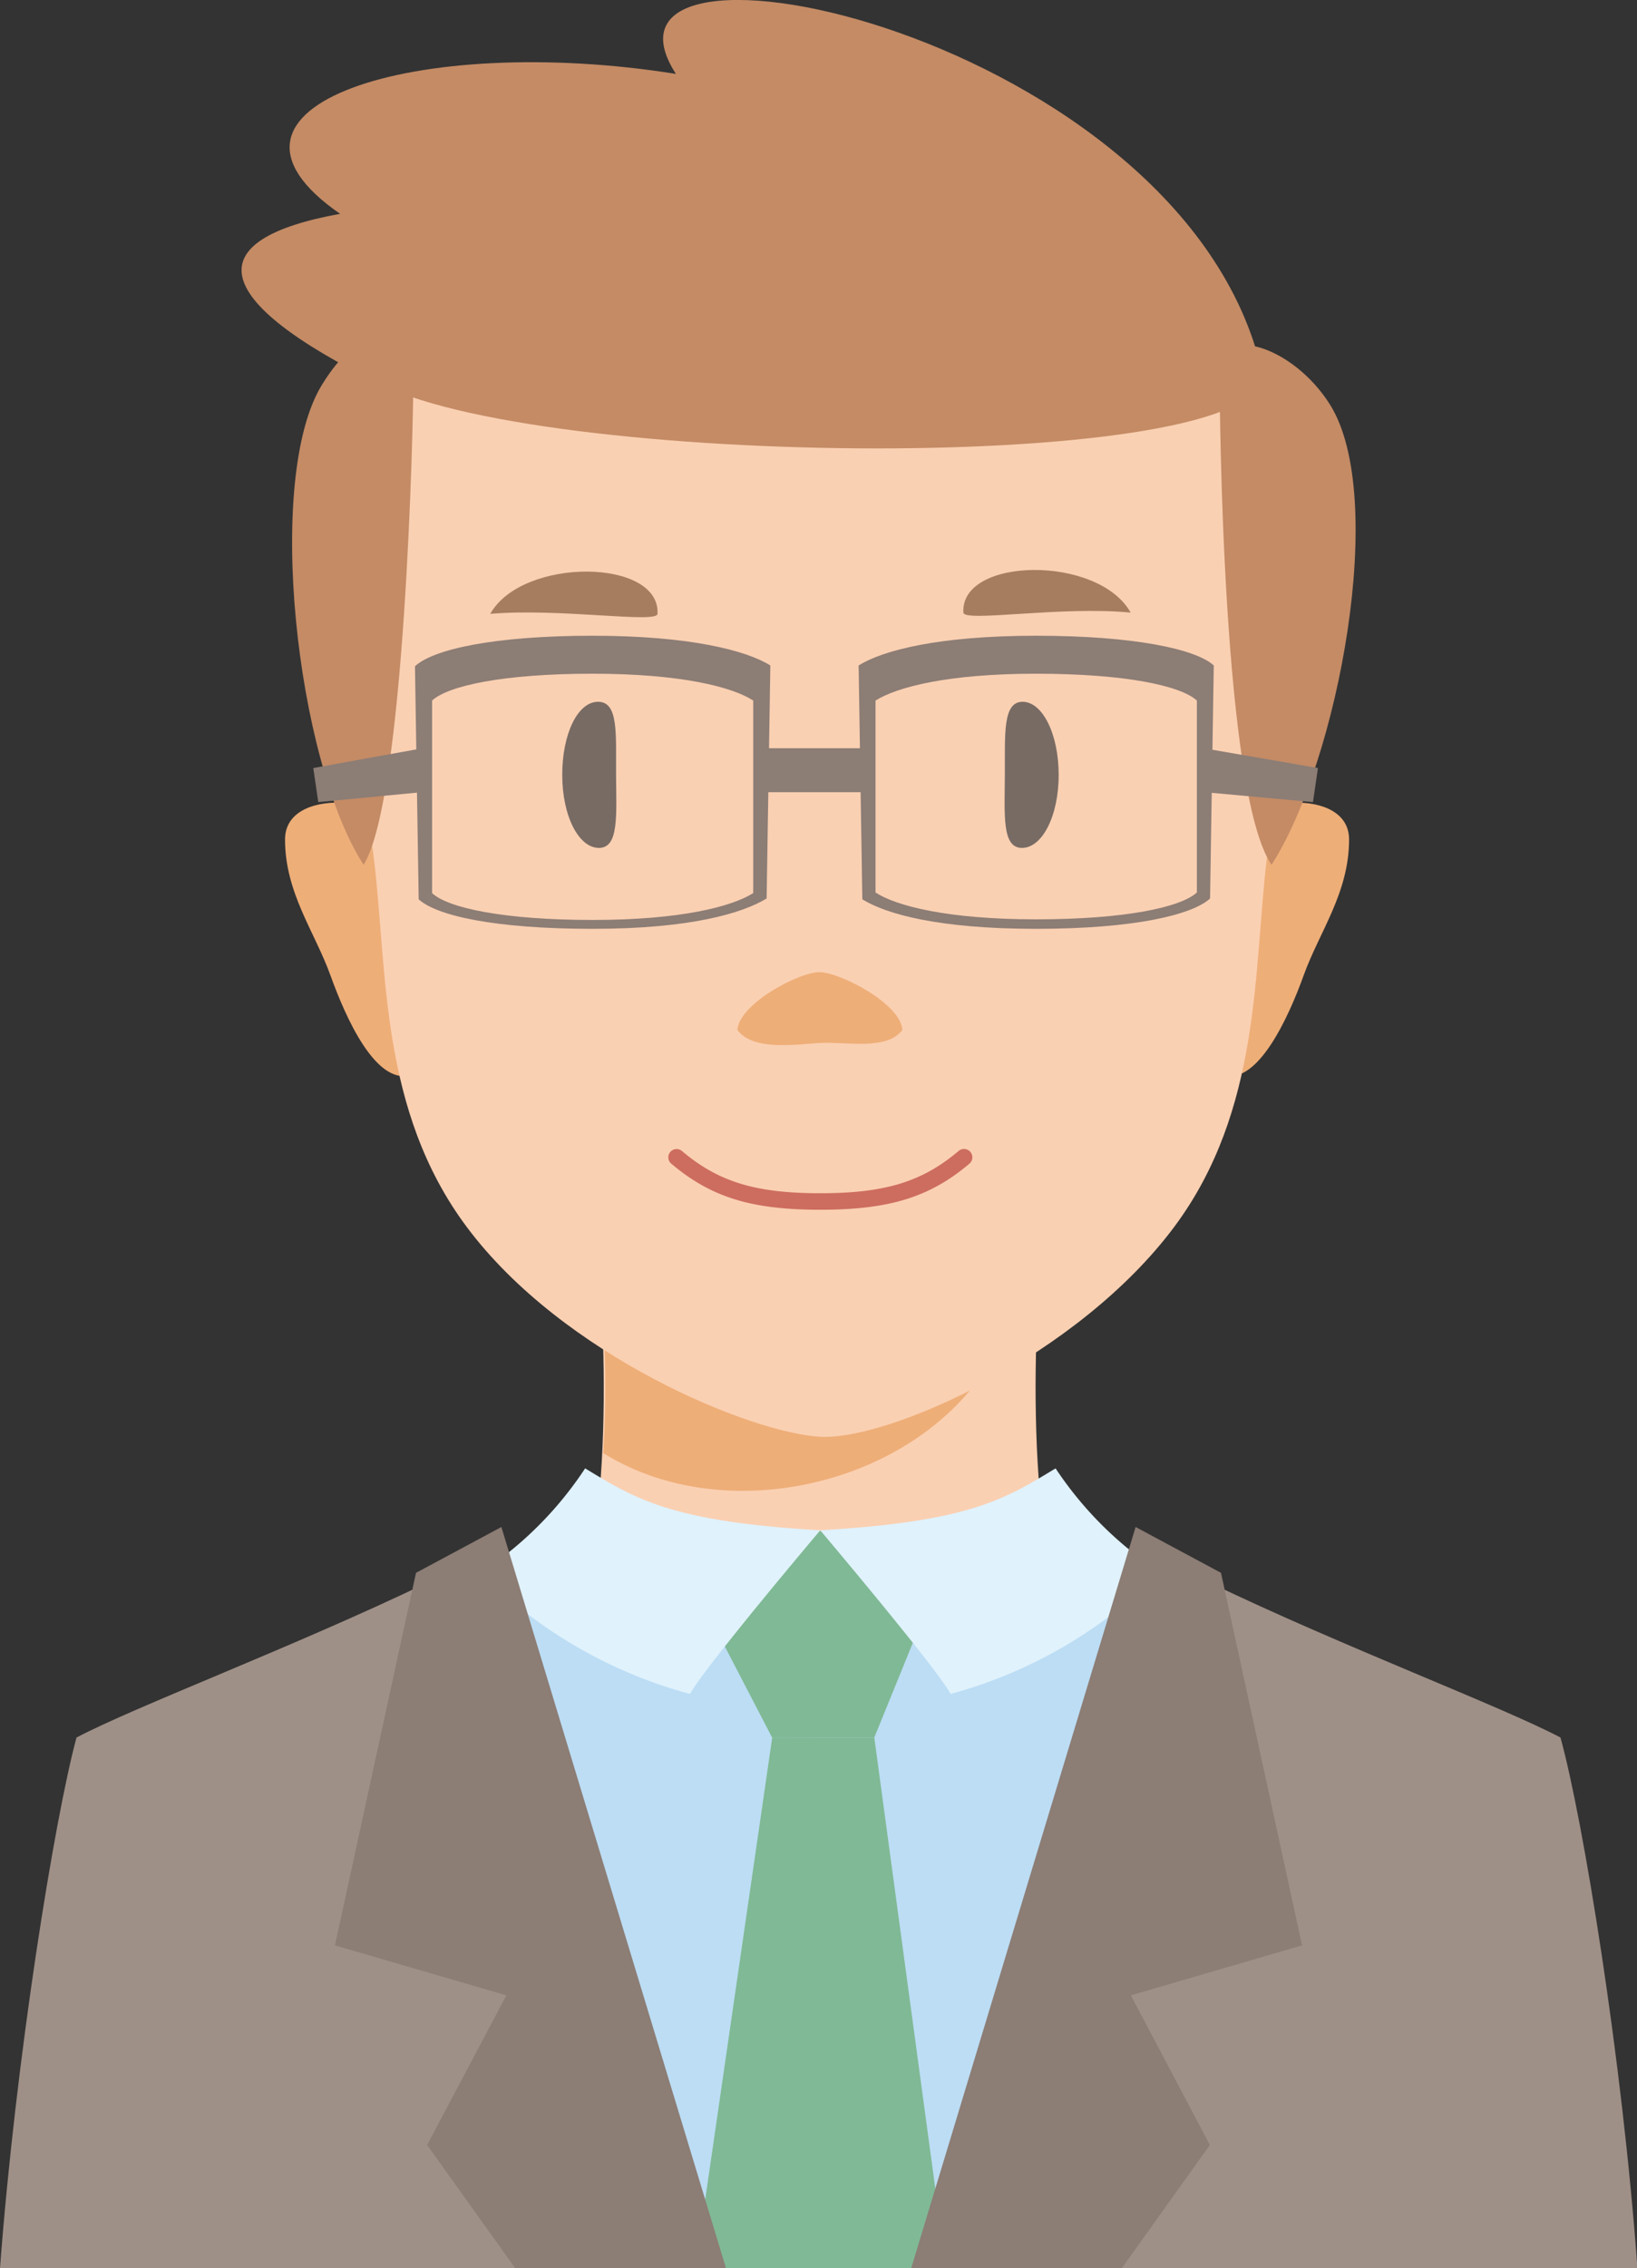 <svg xmlns="http://www.w3.org/2000/svg" width="79.37" height="109.89" viewBox="0 0 79.37 109.89"><rect x="0" y="0" width="79.37" height="109.89" fill="#333333" stroke="none"/><defs><style>.cls-1{fill:#fad0b2;}.cls-2{fill:#eeae78;}.cls-3{fill:#a67d5f;}.cls-4{fill:#786b64;}.cls-5{fill:#cd6d5f;}.cls-6{fill:#c48b65;}.cls-7{fill:#8c7d75;}.cls-8{fill:#bcddf4;}.cls-9{fill:#80b995;}.cls-10{fill:#e0f2fc;}.cls-11{fill:#9f9087;}</style></defs><title>person16</title><g id="レイヤー_2" data-name="レイヤー 2"><g id="文字"><path class="cls-1" d="M51.86,78.33c-2.24-3.25-1.75-16.51-1.12-18.67h-22c.63,2.16,1.13,15.42-1.12,18.67Z"/><path class="cls-2" d="M49.34,62.49,28.79,59.66a50.67,50.67,0,0,1,.46,10.74C36.24,74.76,47.77,71,49.34,62.49Z"/><path class="cls-2" d="M59.64,40.35c.63-1.74,5.77-2.27,5.77.32s-1.44,4.47-2.2,6.58S61,52.47,59.39,52.11C57.45,51.7,59.39,41.06,59.64,40.35Z"/><path class="cls-2" d="M19.59,40.35c-.63-1.74-5.77-2.27-5.77.32s1.44,4.47,2.2,6.58,2.17,5.22,3.82,4.86C21.78,51.7,19.84,41.06,19.59,40.35Z"/><path class="cls-1" d="M39.77,8c8.78,0,25.15,5.43,24,19.69-.52,6.28-2,10.69-2.35,13.92-.65,5.4-.26,12.15-4.48,17.82-4.68,6.28-13.84,10.35-17.16,10.18S27.3,65.71,22.62,59.43C18.39,53.76,18.79,47,18.13,41.61c-.39-3.23-1.82-7.64-2.34-13.92C14.62,13.43,30,8,39.77,8Z"/><path class="cls-2" d="M39.75,50.53c1.28-.07,3.25.38,4-.63-.07-1.27-3-2.78-4-2.8s-3.91,1.53-4,2.8C36.51,50.91,38.48,50.61,39.75,50.53Z"/><path class="cls-3" d="M46.71,29.68c-.16-2.7,6.54-2.81,8.11,0C51.46,29.35,46.74,30.16,46.71,29.68Z"/><path class="cls-3" d="M31.88,29.74c.14-2.7-6.56-2.76-8.11,0C27.13,29.45,31.86,30.22,31.88,29.74Z"/><path class="cls-4" d="M27.26,37.54c0,2,.8,3.54,1.78,3.54s.84-1.59.83-3.55S30,34,29,34,27.26,35.57,27.26,37.54Z"/><path class="cls-4" d="M51.33,37.54c0,2-.8,3.54-1.78,3.54s-.84-1.59-.83-3.55S48.61,34,49.58,34,51.33,35.57,51.33,37.54Z"/><path class="cls-5" d="M46.48,55.76c-1.77,1.5-3.58,2.05-6.71,2.05s-4.94-.55-6.71-2.05a.4.4,0,0,0-.51.62c1.93,1.63,3.89,2.23,7.22,2.23s5.3-.6,7.23-2.23a.4.4,0,0,0-.52-.62Z"/><path class="cls-6" d="M15.63,18.61c-2.82,4.5-1.26,18.26,2,23.29,2-3.21,2.41-21.27,2.41-23.42C18.68,16.33,17.42,15.73,15.63,18.61Z"/><path class="cls-6" d="M64.49,19.61c2.81,4.5.39,17.26-2.84,22.29-2.36-3.46-2.52-21.8-2.52-24S62.69,16.74,64.49,19.61Z"/><path class="cls-6" d="M61.17,17.94C57.38,1.62,27.51-4.58,32.77,3.58c-12.54-2-23.86,1.54-16.28,6.78-6.82,1.23-6.5,4.12,2,8.28S62.33,22.93,61.17,17.94Z"/><path class="cls-7" d="M37.17,43.53C36,44.24,33.49,45,28.73,45s-7.57-.64-8.43-1.43l-.18-11.29C21,31.45,24,30.8,28.73,30.8s7.47.72,8.62,1.44Zm-.65-9.59c-1-.65-3.48-1.3-7.79-1.3s-7,.58-7.78,1.3v9.33c.77.72,3.48,1.3,7.78,1.3s6.75-.65,7.79-1.3Z"/><rect class="cls-7" x="36.92" y="36.25" width="5.25" height="2.13"/><polygon class="cls-7" points="20.44 38.38 15.43 38.86 15.19 37.21 20.44 36.26 20.44 38.38"/><polygon class="cls-7" points="58.41 38.38 63.66 38.86 63.9 37.21 58.41 36.26 58.41 38.38"/><path class="cls-7" d="M41.63,32.24c1.15-.72,3.85-1.44,8.61-1.44s7.75.65,8.61,1.44l-.18,11.29C57.81,44.32,55,45,50.24,45s-7.28-.72-8.43-1.43Zm.82,11c1,.65,3.49,1.3,7.79,1.3s7-.58,7.79-1.3V33.94c-.78-.72-3.49-1.3-7.79-1.3s-6.75.65-7.79,1.3Z"/><polygon class="cls-8" points="20.84 109.89 22.82 76.7 39.8 75.01 57.71 76.7 58.81 109.89 20.84 109.89"/><polygon class="cls-9" points="39.77 74.17 32.87 75.39 37.44 84.19 42.39 84.18 45.97 75.39 39.77 74.17"/><polygon class="cls-9" points="45.87 109.89 42.39 84.18 37.44 84.19 33.71 109.89 45.87 109.89"/><path class="cls-10" d="M28.37,71.14c2.46,1.49,4.18,2.58,11.4,3,0,0-5.7,6.74-6.31,7.93A22.71,22.71,0,0,1,23.3,76.2,17.65,17.65,0,0,0,28.37,71.14Z"/><path class="cls-10" d="M51.18,71.14c-2.46,1.49-4.18,2.58-11.41,3,0,0,5.7,6.74,6.32,7.93a22.77,22.77,0,0,0,10.16-5.9A17.65,17.65,0,0,1,51.18,71.14Z"/><path class="cls-11" d="M33.16,109.89,20.71,76.68c-6.45,3.1-14.16,6-17,7.5C2.64,88.12.76,99.77,0,109.89Z"/><polygon class="cls-7" points="35.2 109.89 24.31 73.98 20.17 76.2 16.24 94.25 24.55 96.67 20.71 103.92 24.98 109.89 35.2 109.89"/><path class="cls-11" d="M46.21,109.89,58.66,76.68c6.45,3.1,14.16,6,17,7.5,1.09,3.94,3,15.59,3.73,25.71Z"/><polygon class="cls-7" points="44.18 109.89 55.06 73.98 59.2 76.2 63.13 94.25 54.83 96.67 58.66 103.92 54.39 109.89 44.18 109.89"/></g></g></svg>